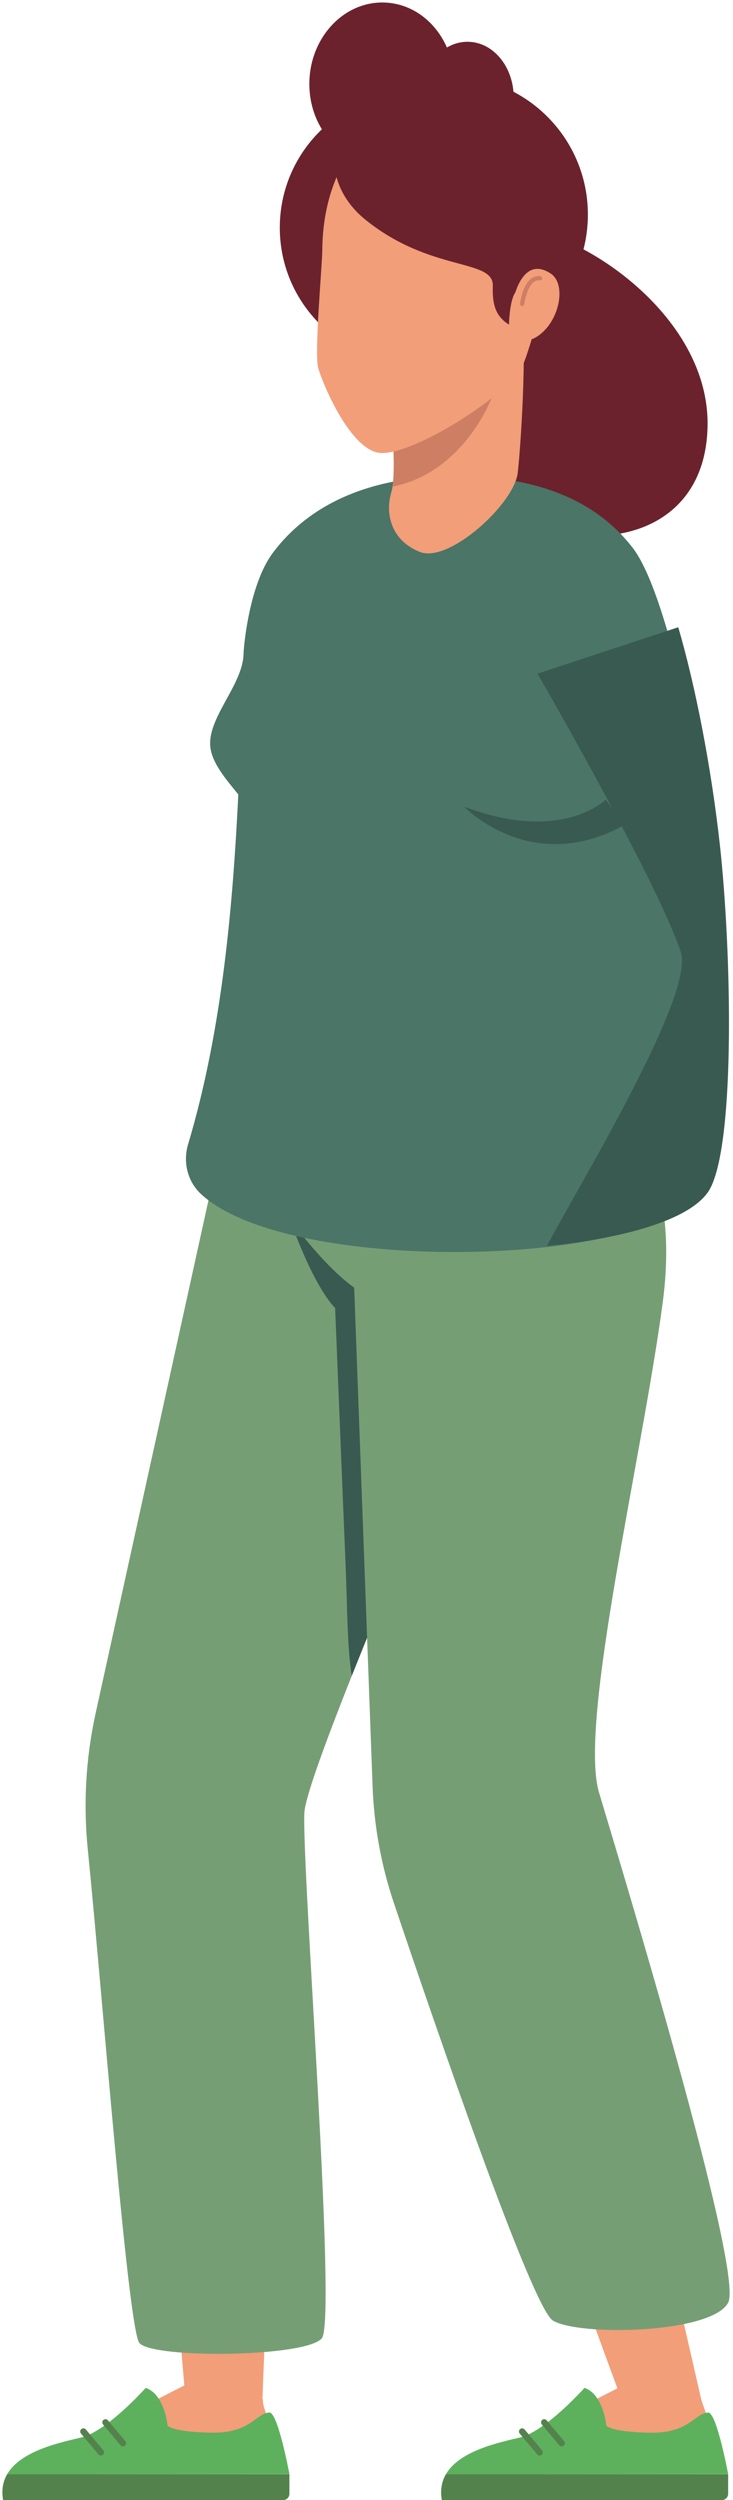 <?xml version="1.0" encoding="UTF-8"?> <svg xmlns="http://www.w3.org/2000/svg" width="165" height="562" viewBox="0 0 165 562" fill="none"><path d="M42.866 535.537L29.094 542.557L37.268 553.752L61.455 546.2C61.455 546.2 59.062 541.308 59.183 539.547C59.305 537.787 42.866 535.537 42.866 535.537Z" fill="#F29E79"></path><path d="M60.835 494.131L58.909 543.519L41.963 541.656L37.801 493.602L60.835 494.131Z" fill="#F29E79"></path><path d="M65.147 556.157L1.618 556.191C4.721 550.847 13.736 549.034 18.267 547.941C24.149 546.521 32.801 536.785 32.801 536.785C37.058 538.205 37.735 545.306 37.735 545.306C37.735 545.306 38.884 546.722 47.671 546.857C56.459 546.993 57.674 542.422 60.65 542.33C62.56 542.269 65.147 556.157 65.147 556.157Z" fill="#5DB15C"></path><path d="M65.146 556.191V560.605C65.146 561.374 64.522 561.999 63.753 561.999H0.692C0.29 559.696 0.688 557.786 1.618 556.191H65.146Z" fill="#54824C"></path><path d="M22.71 551.994C22.506 551.994 22.303 551.907 22.161 551.738L18.227 547.055C17.973 546.752 18.012 546.3 18.315 546.046C18.619 545.791 19.071 545.831 19.325 546.134L23.259 550.816C23.513 551.119 23.474 551.572 23.171 551.826C23.036 551.939 22.873 551.994 22.71 551.994Z" fill="#54824C"></path><path d="M27.676 549.938C27.471 549.938 27.268 549.851 27.126 549.683L23.192 545C22.938 544.697 22.977 544.244 23.28 543.99C23.584 543.735 24.036 543.775 24.29 544.078L28.224 548.761C28.478 549.064 28.439 549.516 28.136 549.771C28.002 549.883 27.838 549.938 27.676 549.938Z" fill="#54824C"></path><path d="M141.628 535.539L127.856 542.559L136.03 553.754L160.217 546.202L157.886 539.535L141.628 535.539Z" fill="#F29E79"></path><path d="M147.578 494.627L158.431 541.909L140.725 541.657L123.819 495.606L147.578 494.627Z" fill="#F29E79"></path><path d="M163.908 556.158L100.38 556.192C103.483 550.848 112.498 549.035 117.029 547.942C122.911 546.522 131.563 536.786 131.563 536.786C135.82 538.206 136.497 545.307 136.497 545.307C136.497 545.307 137.646 546.723 146.433 546.858C155.221 546.994 156.436 542.423 159.412 542.331C161.321 542.27 163.908 556.158 163.908 556.158Z" fill="#5DB15C"></path><path d="M163.908 556.192V560.606C163.908 561.375 163.283 562 162.514 562H99.454C99.052 559.697 99.45 557.787 100.38 556.192H163.908Z" fill="#54824C"></path><path d="M121.472 551.995C121.267 551.995 121.064 551.908 120.923 551.739L116.989 547.056C116.735 546.753 116.774 546.301 117.077 546.047C117.38 545.792 117.833 545.832 118.087 546.135L122.02 550.817C122.275 551.12 122.235 551.573 121.933 551.827C121.798 551.94 121.635 551.995 121.472 551.995Z" fill="#54824C"></path><path d="M126.438 549.939C126.233 549.939 126.03 549.852 125.889 549.684L121.955 545.001C121.7 544.697 121.74 544.245 122.043 543.991C122.346 543.736 122.798 543.776 123.052 544.079L126.986 548.762C127.24 549.065 127.201 549.517 126.898 549.772C126.764 549.884 126.6 549.939 126.438 549.939Z" fill="#54824C"></path><path d="M19.755 415.68C23.07 448.611 28.851 523.937 31.393 526.723C34.651 530.301 69.087 529.875 72.455 525.623C75.824 521.367 67.95 420.438 68.514 407.52C68.652 404.28 72.895 392.537 79.172 376.762C84.757 362.716 91.957 345.474 99.314 328.189C116.623 287.509 134.787 246.595 134.787 246.595H52.043L21.465 385.4C19.315 395.342 18.737 405.556 19.755 415.68Z" fill="#769E75"></path><path d="M65.303 274.181C65.451 274.616 70.219 288.532 75.441 294.055C75.441 294.055 76.654 324.349 77.791 351.777C78.193 361.394 78.112 369.63 79.172 376.763C84.757 362.717 91.957 345.475 99.314 328.19C98.211 311.34 96.954 297.672 95.678 294.996C91.937 287.156 88.111 304.293 65.303 274.181Z" fill="#395A50"></path><path d="M134.788 246.595C134.788 246.595 154.032 256.189 149.18 292.803C144.606 327.316 130.175 387.332 134.847 402.962C139.518 418.591 167.599 510.703 163.908 517.634C160.217 524.566 130.477 525.229 124.471 521.667C119.788 518.89 98.037 455.599 88.671 427.818C85.815 419.347 84.199 410.511 83.869 401.577L78.143 246.595L134.788 246.595Z" fill="#769E75"></path><path d="M116.133 51.969C125.85 49.586 159.721 68.773 159.275 95.75C158.829 122.727 129.595 126.412 109.837 112.598C90.079 98.783 106.415 54.352 116.133 51.969Z" fill="#6B222D"></path><path d="M45.252 268.423C57.392 279.68 92.635 283.296 120.545 280.596C138.752 278.834 153.834 274.381 157.355 267.606C163.054 256.647 162.07 213.659 159.491 190.412C157.58 173.213 154.073 154.992 150.122 141.519C147.643 133.073 144.996 126.489 142.454 123.193C135.861 114.641 124.137 106.844 101.77 107.011C78.886 107.183 67.219 116.433 61.328 124.402C56.149 131.415 54.864 145.107 54.826 146.937C54.677 154.05 46.475 161.489 47.368 168.111C47.856 171.684 50.879 175.2 53.646 178.597C52.456 202.403 50.206 230.978 42.338 257.239C41.143 261.224 42.199 265.595 45.252 268.423Z" fill="#4A7567"></path><path d="M123.097 280.077C141.304 278.314 156.386 273.862 159.907 267.087C165.606 256.128 164.622 213.14 162.042 189.893C160.131 172.694 156.625 154.473 152.674 141L121 151.438C121 151.438 147.936 197.992 153.242 214.005C156.381 223.475 131.639 264.259 123.097 280.077Z" fill="#395A50"></path><path d="M93.525 81.724C110.395 81.724 124.07 68.049 124.07 51.18C124.07 34.311 110.395 20.636 93.525 20.636C76.656 20.636 62.981 34.311 62.981 51.18C62.981 68.049 76.656 81.724 93.525 81.724Z" fill="#6B222D"></path><path d="M101.21 79.364C118.4 79.364 132.334 65.429 132.334 48.239C132.334 31.05 118.4 17.115 101.21 17.115C84.021 17.115 70.086 31.05 70.086 48.239C70.086 65.429 84.021 79.364 101.21 79.364Z" fill="#6B222D"></path><path d="M116.547 106.275C115.759 113.278 101.046 126.652 94.537 124.08C88.033 121.513 86.65 115.511 88.08 110.691C88.191 110.321 88.283 109.882 88.359 109.385C89.244 103.482 87.728 89.761 87.728 89.761C87.728 89.761 90.823 86.339 94.977 82.119C102.911 74.049 115.488 62.401 116.873 66.829C118.982 73.574 117.331 99.271 116.547 106.275Z" fill="#F29E79"></path><path d="M110.643 89.519C110.643 89.519 104.371 106.274 88.359 109.385C89.244 103.482 87.728 89.761 87.728 89.761C87.728 89.761 90.823 86.339 94.977 82.118L110.643 89.519Z" fill="#CE7F63"></path><path d="M117.642 82.276C113.716 89.527 91.516 103.174 84.972 101.737C78.433 100.3 72.528 85.988 71.624 82.704C70.713 79.424 72.527 59.715 72.548 56.19C72.55 56.151 72.551 56.108 72.548 56.069C72.557 55.258 72.584 54.472 72.63 53.707C73.014 46.925 74.762 41.788 76.465 38.292C78.186 34.754 81.786 32.504 85.721 32.522C108.08 32.627 115.817 42.879 120.49 52.507C125.537 62.908 117.642 82.276 117.642 82.276Z" fill="#F29E79"></path><path d="M82.294 49.42C97.013 61.268 111.113 58.077 110.933 64.251C110.823 67.993 111.29 70.944 114.576 72.973C114.576 72.973 114.654 67.894 115.915 65.866C117.626 63.117 125.429 61.656 125.429 61.656L122.368 39.361L92.617 24.645L75.263 34.532C75.263 34.532 73.978 42.726 82.294 49.42Z" fill="#6B222D"></path><path d="M123.924 61.46C127.911 64.05 125.652 73.519 119.985 76.154C118.349 76.915 114.726 70.144 115.762 66.501C116.799 62.856 119.208 58.397 123.924 61.46Z" fill="#F29E79"></path><path d="M117.513 68.806C117.493 68.805 117.472 68.803 117.451 68.8C117.187 68.757 117.008 68.507 117.051 68.243C117.538 65.259 118.464 63.319 119.805 62.476C120.783 61.86 121.604 62.075 121.695 62.102C121.952 62.178 122.099 62.447 122.024 62.704C121.949 62.959 121.679 63.105 121.429 63.035C121.396 63.027 120.905 62.915 120.287 63.319C119.548 63.803 118.551 65.078 118.009 68.399C117.969 68.642 117.754 68.814 117.513 68.806Z" fill="#CE7F63"></path><path d="M105.539 9.396C99.719 9.193 94.8 14.738 94.555 21.781C94.309 28.824 98.828 34.698 104.649 34.901C110.469 35.105 115.387 29.56 115.633 22.517C115.879 15.474 111.36 9.599 105.539 9.396Z" fill="#6B222D"></path><path d="M86.568 0.569C77.572 0.255 69.996 8.132 69.646 18.164C69.296 28.195 76.304 36.582 85.299 36.896C94.295 37.21 101.871 29.333 102.221 19.301C102.571 9.27 95.563 0.883 86.568 0.569Z" fill="#6B222D"></path><path d="M104.476 181.325C104.476 181.325 119.508 197.119 140.524 185.466L136.363 179.744C136.363 179.744 126.478 189.679 104.476 181.325Z" fill="#395A50"></path></svg> 